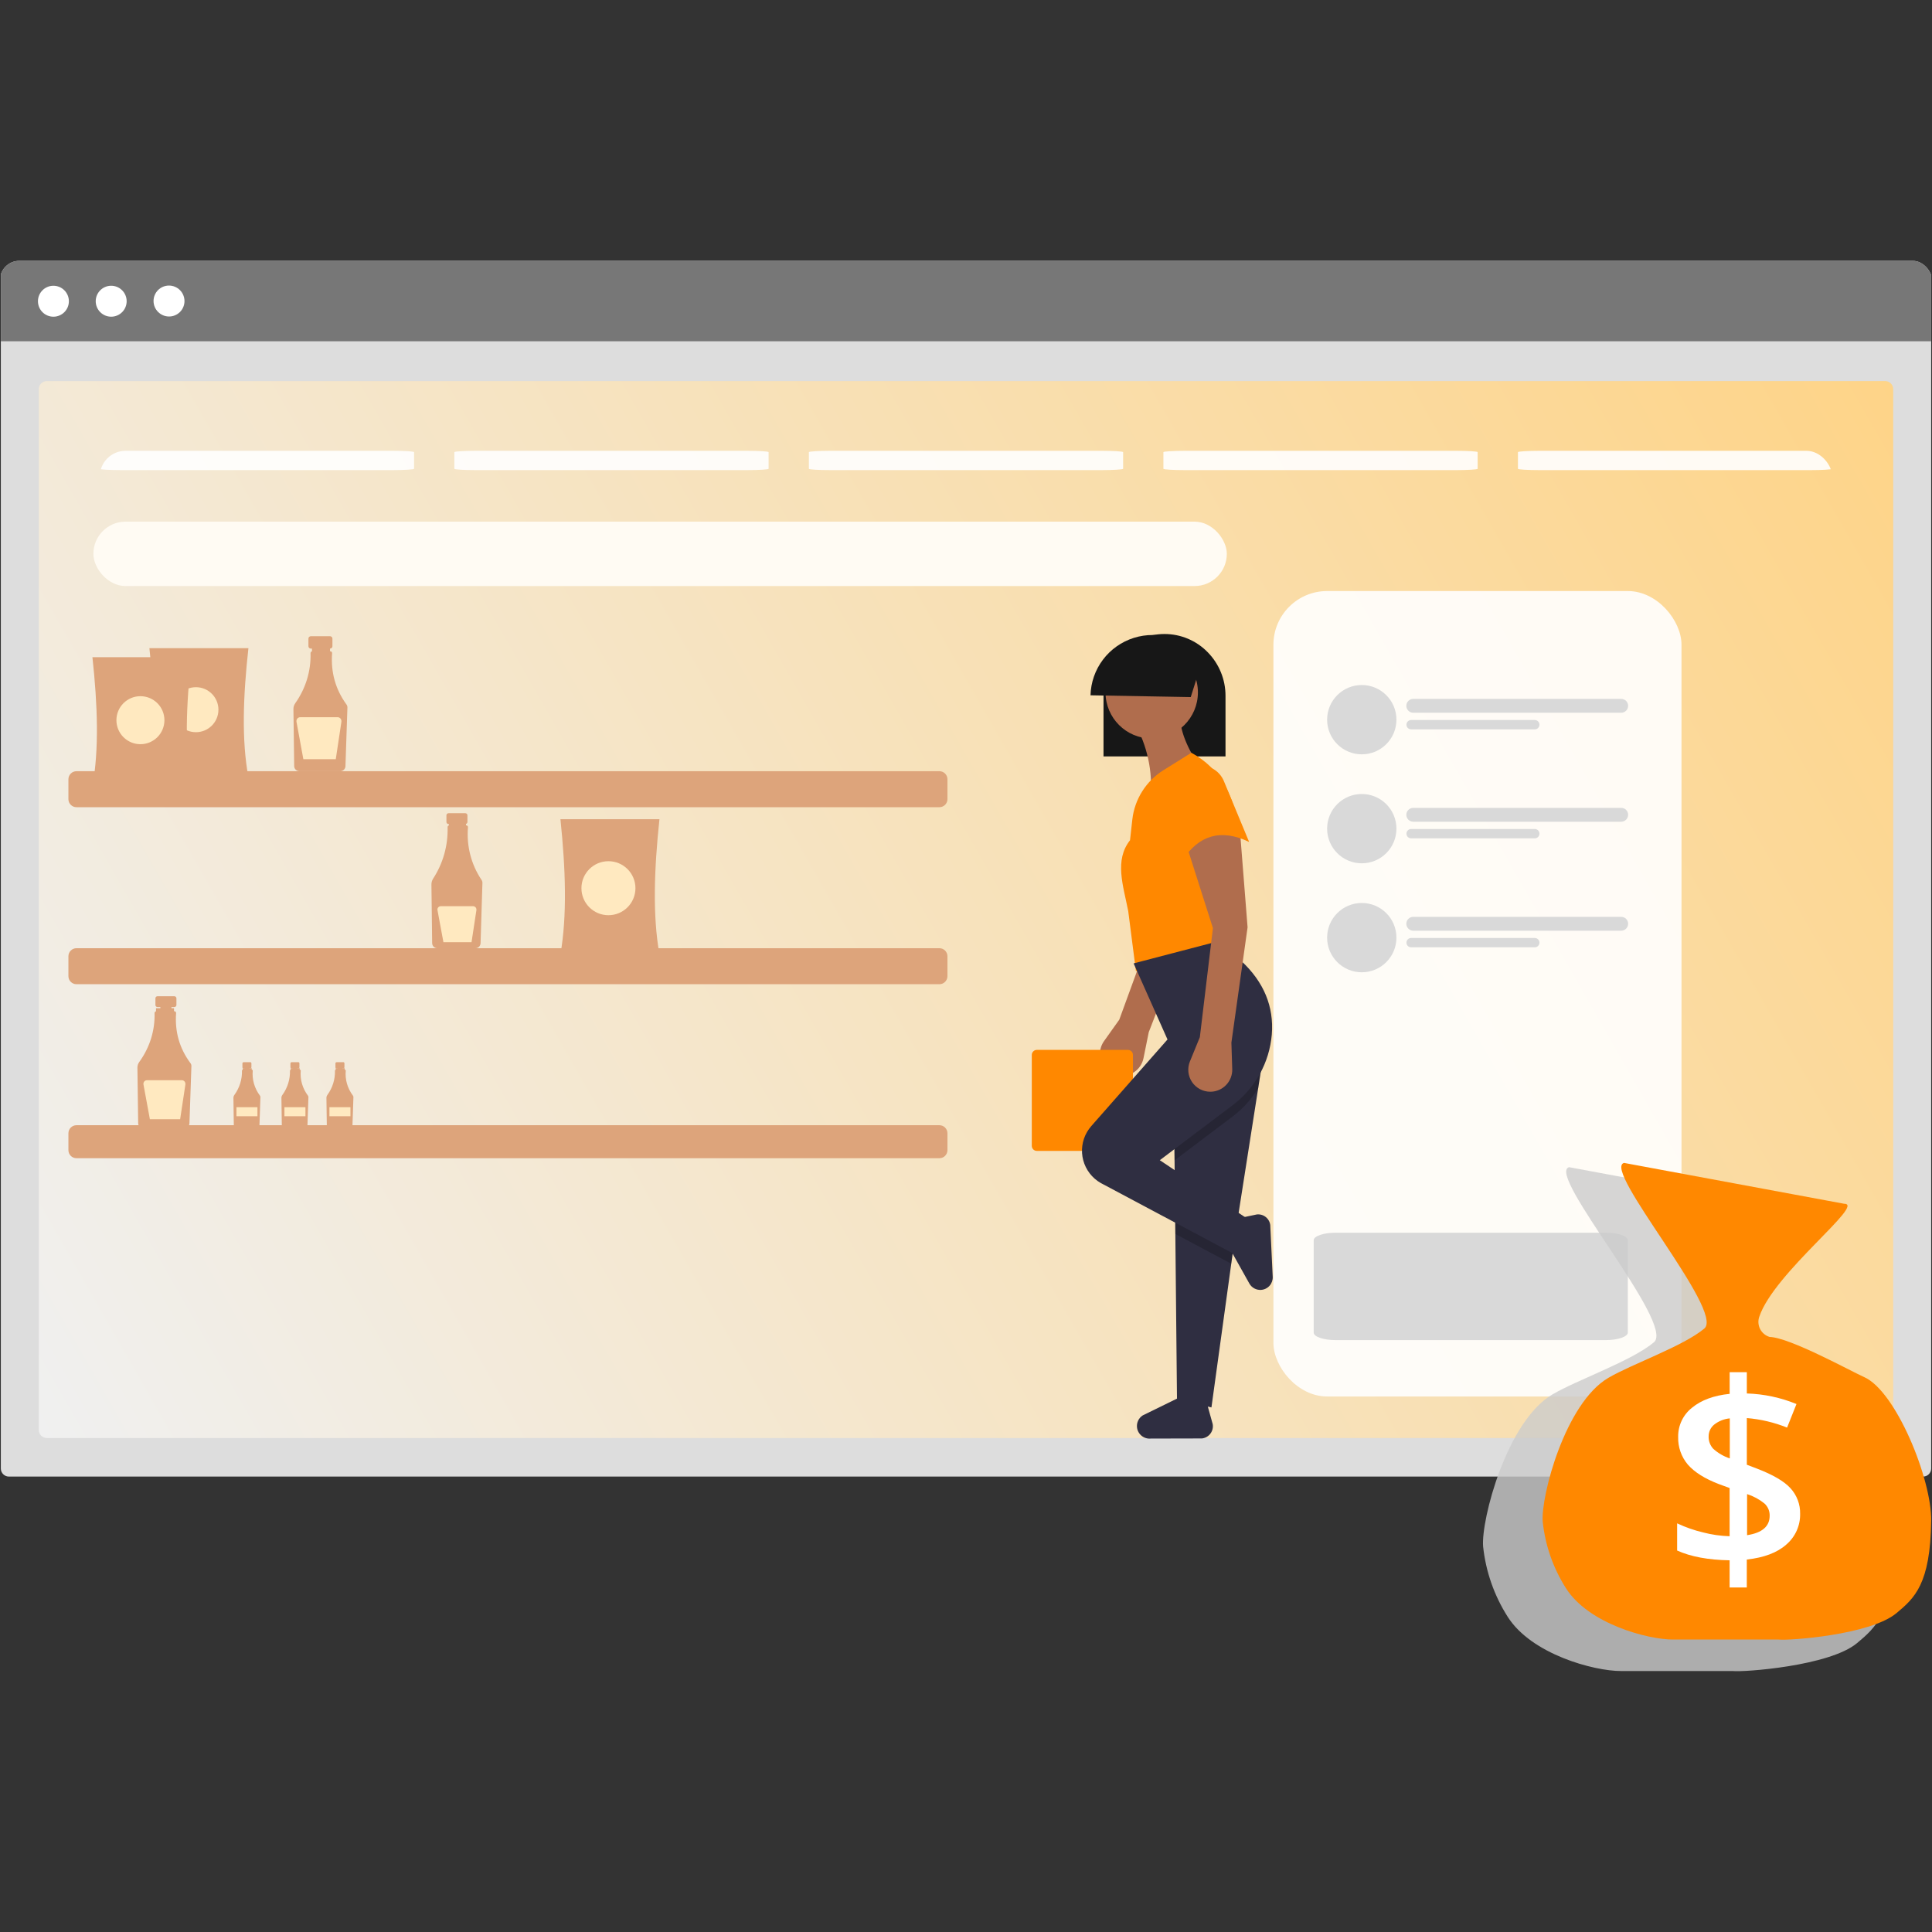 <svg width="300" height="300" viewBox="0 0 300 300" fill="none" xmlns="http://www.w3.org/2000/svg">
<rect x="0" y="0" width="300" height="300" fill="#333333" stroke="none"/>
<g clip-path="url(#clip0_1873_2054)">
<path d="M0.129 41.751C0.129 41.06 0.689 40.5 1.38 40.5H298.622C299.313 40.5 299.873 41.06 299.873 41.751V228.03C299.873 228.721 299.313 229.281 298.622 229.281H1.38C0.689 229.281 0.129 228.721 0.129 228.03V41.751Z" fill="#DDDDDD"/>
<path d="M6.025 60.423C6.025 59.733 6.585 59.173 7.276 59.173H292.725C293.416 59.173 293.976 59.733 293.976 60.423V222.044C293.976 222.735 293.416 223.295 292.725 223.295H7.276C6.585 223.295 6.025 222.735 6.025 222.044V60.423Z" fill="url(#paint0_linear_1873_2054)"/>
<path d="M0.129 41.751C0.129 41.06 0.689 40.5 1.38 40.5H298.622C299.313 40.5 299.873 41.06 299.873 41.751V52.989H0.129V41.751Z" fill="#777777"/>
<path d="M8.294 49.177C9.621 49.177 10.696 48.101 10.696 46.775C10.696 45.448 9.621 44.373 8.294 44.373C6.968 44.373 5.893 45.448 5.893 46.775C5.893 48.101 6.968 49.177 8.294 49.177Z" fill="white"/>
<path d="M17.265 49.176C18.591 49.176 19.667 48.1 19.667 46.774C19.667 45.447 18.591 44.372 17.265 44.372C15.939 44.372 14.863 45.447 14.863 46.774C14.863 48.1 15.939 49.176 17.265 49.176Z" fill="white"/>
<path d="M26.253 49.146C27.579 49.146 28.651 48.071 28.647 46.745C28.643 45.418 27.564 44.343 26.238 44.343C24.911 44.343 23.839 45.418 23.843 46.745C23.848 48.071 24.926 49.146 26.253 49.146Z" fill="white"/>
<g clip-path="url(#clip1_1873_2054)">
<path d="M60.895 70H18.901C17.955 70 17.127 70.024 16.506 70.062C15.884 70.1 15.5 70.153 15.5 70.209V72.791C15.5 72.906 17.008 73 18.901 73H60.895C61.841 73 62.669 72.976 63.29 72.938C63.911 72.9 64.295 72.847 64.295 72.791V70.209C64.295 70.093 62.787 70 60.895 70Z" fill="white" fill-opacity="0.9"/>
<path d="M115.946 70H73.952C73.006 70 72.178 70.024 71.557 70.062C70.936 70.1 70.551 70.153 70.551 70.209V72.791C70.551 72.906 72.059 73 73.952 73H115.946C116.892 73 117.72 72.976 118.341 72.938C118.962 72.9 119.347 72.847 119.347 72.791V70.209C119.347 70.093 117.838 70 115.946 70Z" fill="white" fill-opacity="0.9"/>
<path d="M170.997 70H129.003C128.057 70 127.229 70.024 126.608 70.062C125.987 70.1 125.602 70.153 125.602 70.209V72.791C125.602 72.906 127.111 73 129.003 73H170.997C171.943 73 172.771 72.976 173.392 72.938C174.013 72.9 174.398 72.847 174.398 72.791V70.209C174.398 70.093 172.889 70 170.997 70Z" fill="white" fill-opacity="0.9"/>
<path d="M226.048 70H184.054C183.108 70 182.28 70.024 181.659 70.062C181.038 70.1 180.653 70.153 180.653 70.209V72.791C180.653 72.906 182.162 73 184.054 73H226.048C226.994 73 227.822 72.976 228.443 72.938C229.064 72.9 229.449 72.847 229.449 72.791V70.209C229.449 70.093 227.941 70 226.048 70Z" fill="white" fill-opacity="0.9"/>
<path d="M281.099 70H239.106C238.159 70 237.331 70.024 236.71 70.062C236.089 70.1 235.705 70.153 235.705 70.209V72.791C235.705 72.906 237.213 73 239.106 73H281.099C282.045 73 282.874 72.976 283.495 72.938C284.116 72.9 284.5 72.847 284.5 72.791V70.209C284.5 70.093 282.992 70 281.099 70Z" fill="white" fill-opacity="0.9"/>
</g>
<path d="M10.623 175.973C10.623 175.283 11.183 174.723 11.874 174.723H145.869C146.559 174.723 147.119 175.283 147.119 175.973V178.596C147.119 179.287 146.559 179.847 145.869 179.847H11.874C11.183 179.847 10.623 179.287 10.623 178.596V175.973Z" fill="#DDA47B"/>
<path d="M10.623 148.488C10.623 147.797 11.183 147.237 11.874 147.237H145.869C146.559 147.237 147.119 147.797 147.119 148.488V151.577C147.119 152.268 146.559 152.828 145.869 152.828H11.874C11.183 152.828 10.623 152.268 10.623 151.577V148.488Z" fill="#DDA47B"/>
<path d="M10.623 121.003C10.623 120.312 11.183 119.752 11.874 119.752H145.869C146.559 119.752 147.119 120.312 147.119 121.003V124.092C147.119 124.782 146.559 125.342 145.869 125.342H11.874C11.183 125.342 10.623 124.782 10.623 124.092V121.003Z" fill="#DDA47B"/>
<path d="M23.212 120.683H38.575C37.5 114.971 37.748 108.071 38.575 100.651H23.201C24.018 108.067 24.257 114.967 23.212 120.683Z" fill="#DDA47B"/>
<path d="M30.424 113.695C28.494 113.695 26.93 112.131 26.93 110.201C26.93 108.271 28.494 106.707 30.424 106.707C32.353 106.707 33.918 108.271 33.918 110.201C33.918 112.131 32.353 113.695 30.424 113.695Z" fill="#FFE9C0"/>
<path d="M22.809 167.734H28.235C28.382 167.734 28.523 167.794 28.627 167.9C28.731 168.005 28.79 168.149 28.79 168.299C28.792 168.328 28.792 168.357 28.79 168.386L27.972 173.791H23.273L22.279 168.405C22.266 168.332 22.266 168.257 22.281 168.184C22.296 168.112 22.325 168.043 22.367 167.981C22.408 167.92 22.461 167.867 22.522 167.827C22.583 167.786 22.652 167.759 22.724 167.745C22.757 167.739 22.792 167.735 22.826 167.734H22.809Z" fill="#FFE9C0"/>
<path d="M14.352 122.081H29.725C28.65 116.367 28.898 109.468 29.725 102.049H14.352C15.158 109.468 15.397 116.367 14.352 122.081Z" fill="#DDA47B"/>
<path d="M21.631 164.894C23.251 162.662 24.08 160.005 23.999 157.303C23.998 157.24 24.02 157.18 24.061 157.131C24.102 157.081 24.159 157.047 24.224 157.034V156.554H27.021V157.021H27.06C27.097 157.021 27.134 157.028 27.169 157.042C27.204 157.055 27.235 157.076 27.262 157.1C27.288 157.126 27.31 157.155 27.324 157.188C27.338 157.22 27.346 157.255 27.346 157.291C27.347 157.297 27.347 157.304 27.346 157.311C27.127 160.202 27.871 162.795 29.578 165.09C29.677 165.221 29.728 165.378 29.723 165.539L29.417 174.444C29.409 174.643 29.32 174.831 29.169 174.969C29.018 175.108 28.815 175.186 28.604 175.188H22.267C22.054 175.186 21.85 175.106 21.698 174.964C21.546 174.823 21.459 174.632 21.455 174.431L21.338 165.785C21.337 165.467 21.439 165.156 21.631 164.894Z" fill="#DDA47B"/>
<path d="M21.805 115.558C19.747 115.558 18.078 113.89 18.078 111.831C18.078 109.773 19.747 108.104 21.805 108.104C23.863 108.104 25.532 109.773 25.532 111.831C25.532 113.89 23.863 115.558 21.805 115.558Z" fill="#FFE9C0"/>
<path d="M24.465 154.694H27.053C27.143 154.694 27.23 154.727 27.294 154.787C27.358 154.846 27.394 154.927 27.394 155.011V156.063C27.393 156.146 27.357 156.227 27.294 156.285C27.229 156.344 27.143 156.377 27.053 156.377H26.625V157.951H24.901V156.377H24.474C24.429 156.377 24.384 156.369 24.343 156.353C24.301 156.337 24.264 156.314 24.232 156.284C24.2 156.254 24.175 156.219 24.158 156.181C24.141 156.142 24.133 156.101 24.133 156.059V155.007C24.133 154.923 24.169 154.842 24.233 154.783C24.297 154.724 24.383 154.69 24.474 154.69L24.465 154.694Z" fill="#DDA47B"/>
<path d="M51.154 171.928H54.415V172.859H51.154V171.928Z" fill="#FFE9C0"/>
<path d="M47.045 111.832H52.46C52.532 111.832 52.605 111.847 52.672 111.875C52.739 111.903 52.8 111.945 52.852 111.997C52.903 112.05 52.945 112.112 52.972 112.18C53 112.249 53.015 112.322 53.015 112.396C53.017 112.425 53.017 112.453 53.015 112.481L52.196 117.888H47.497L46.504 112.5C46.49 112.427 46.491 112.352 46.506 112.28C46.521 112.207 46.549 112.138 46.591 112.077C46.632 112.016 46.684 111.963 46.745 111.923C46.807 111.882 46.875 111.854 46.946 111.841C46.981 111.837 47.016 111.837 47.051 111.841L47.045 111.832Z" fill="#FFE9C0"/>
<path d="M45.849 109.194C47.472 106.906 48.302 104.183 48.221 101.413C48.219 101.349 48.24 101.287 48.281 101.236C48.322 101.186 48.379 101.15 48.444 101.137V100.651H51.245V101.128H51.283C51.321 101.128 51.358 101.136 51.393 101.15C51.428 101.164 51.459 101.184 51.486 101.21C51.513 101.236 51.534 101.267 51.549 101.301C51.563 101.334 51.57 101.37 51.57 101.407V101.425C51.349 104.39 52.094 107.048 53.805 109.399C53.904 109.534 53.953 109.696 53.947 109.862L53.642 118.988C53.634 119.191 53.546 119.384 53.395 119.527C53.244 119.669 53.041 119.75 52.83 119.752H46.495C46.282 119.749 46.077 119.667 45.925 119.522C45.773 119.378 45.686 119.181 45.682 118.976L45.563 110.113C45.559 109.786 45.659 109.465 45.849 109.194Z" fill="#DDA47B"/>
<path d="M48.284 98.788H51.228C51.331 98.788 51.431 98.826 51.504 98.895C51.578 98.963 51.619 99.055 51.619 99.152V100.353C51.619 100.401 51.609 100.448 51.59 100.492C51.57 100.536 51.541 100.576 51.504 100.61C51.468 100.644 51.425 100.67 51.377 100.688C51.33 100.706 51.278 100.715 51.228 100.715H50.742V102.515H48.771V100.715H48.284C48.233 100.715 48.182 100.706 48.135 100.688C48.087 100.67 48.044 100.644 48.007 100.61C47.971 100.576 47.942 100.536 47.922 100.492C47.902 100.448 47.893 100.401 47.893 100.353V99.152C47.893 99.055 47.933 98.963 48.007 98.895C48.08 98.826 48.18 98.788 48.284 98.788Z" fill="#DDA47B"/>
<path d="M46.619 111.366H52.421C52.499 111.366 52.576 111.382 52.648 111.412C52.72 111.443 52.786 111.488 52.841 111.544C52.896 111.601 52.941 111.668 52.97 111.741C53 111.815 53.016 111.894 53.016 111.974C53.018 112.004 53.018 112.035 53.016 112.065L52.139 117.888H47.104L46.04 112.086C46.025 112.007 46.026 111.927 46.042 111.849C46.058 111.77 46.089 111.696 46.133 111.63C46.176 111.564 46.233 111.508 46.299 111.464C46.364 111.42 46.437 111.39 46.514 111.375C46.551 111.372 46.588 111.372 46.626 111.375L46.619 111.366Z" fill="#FFE9C0"/>
<path d="M22.82 167.734H28.235C28.308 167.734 28.38 167.749 28.447 167.777C28.514 167.806 28.576 167.847 28.627 167.9C28.679 167.952 28.72 168.014 28.748 168.083C28.776 168.151 28.79 168.225 28.79 168.299C28.792 168.327 28.792 168.355 28.79 168.383L27.972 173.791H23.273L22.279 168.403C22.265 168.33 22.267 168.255 22.281 168.182C22.296 168.11 22.325 168.041 22.366 167.98C22.407 167.918 22.46 167.866 22.521 167.825C22.582 167.785 22.65 167.757 22.722 167.743C22.756 167.74 22.791 167.74 22.826 167.743L22.82 167.734Z" fill="#FFE9C0"/>
<path d="M50.828 170.036C51.638 168.921 52.053 167.593 52.013 166.242C52.013 166.211 52.024 166.181 52.045 166.157C52.065 166.132 52.093 166.115 52.125 166.108V165.871H53.525V166.103H53.545C53.584 166.104 53.62 166.119 53.647 166.144C53.674 166.169 53.689 166.204 53.689 166.24C53.559 167.622 53.956 169.002 54.809 170.133C54.858 170.199 54.883 170.278 54.88 170.359L54.728 174.817C54.724 174.917 54.679 175.011 54.603 175.08C54.528 175.149 54.426 175.188 54.32 175.188H51.153C51.047 175.188 50.944 175.149 50.868 175.078C50.792 175.008 50.749 174.911 50.748 174.811L50.688 170.483C50.686 170.324 50.734 170.169 50.828 170.036Z" fill="#DDA47B"/>
<path d="M52.247 164.939H53.34C53.378 164.939 53.415 164.959 53.442 164.992C53.469 165.026 53.483 165.072 53.483 165.119V165.716C53.483 165.764 53.469 165.809 53.442 165.843C53.415 165.877 53.378 165.895 53.34 165.895H53.155V166.803H52.416V165.907H52.232C52.213 165.907 52.194 165.903 52.176 165.894C52.159 165.885 52.142 165.872 52.129 165.856C52.115 165.838 52.105 165.819 52.097 165.797C52.09 165.775 52.086 165.752 52.086 165.728V165.13C52.086 165.107 52.09 165.083 52.097 165.061C52.105 165.039 52.115 165.019 52.129 165.003C52.142 164.986 52.159 164.973 52.176 164.964C52.194 164.955 52.213 164.951 52.232 164.951L52.247 164.939Z" fill="#DDA47B"/>
<path d="M51.154 171.928H54.415V173.325H51.154V171.928Z" fill="#FFE9C0"/>
<path d="M43.84 170.036C44.65 168.921 45.065 167.593 45.025 166.242C45.025 166.211 45.036 166.181 45.057 166.157C45.077 166.132 45.105 166.115 45.137 166.108V165.871H46.537V166.103H46.557C46.596 166.104 46.632 166.119 46.658 166.144C46.685 166.169 46.7 166.204 46.7 166.24C46.571 167.622 46.968 169.002 47.82 170.133C47.869 170.199 47.894 170.278 47.892 170.359L47.739 174.817C47.735 174.917 47.691 175.011 47.615 175.08C47.539 175.149 47.438 175.188 47.332 175.188H44.165C44.058 175.188 43.956 175.149 43.88 175.078C43.804 175.008 43.761 174.911 43.76 174.811L43.699 170.483C43.697 170.324 43.746 170.169 43.84 170.036Z" fill="#DDA47B"/>
<path d="M45.258 164.939H46.352C46.39 164.939 46.426 164.959 46.453 164.992C46.48 165.026 46.495 165.072 46.495 165.119V165.716C46.495 165.764 46.48 165.809 46.453 165.843C46.426 165.877 46.39 165.895 46.352 165.895H46.167V166.803H45.428V165.907H45.243C45.224 165.907 45.205 165.903 45.188 165.894C45.17 165.885 45.154 165.872 45.141 165.856C45.127 165.838 45.116 165.819 45.109 165.797C45.101 165.775 45.098 165.752 45.098 165.728V165.13C45.098 165.107 45.101 165.083 45.109 165.061C45.116 165.039 45.127 165.019 45.141 165.003C45.154 164.986 45.17 164.973 45.188 164.964C45.205 164.955 45.224 164.951 45.243 164.951L45.258 164.939Z" fill="#DDA47B"/>
<path d="M44.166 171.928H47.427V173.325H44.166V171.928Z" fill="#FFE9C0"/>
<path d="M36.387 170.036C37.197 168.921 37.612 167.593 37.572 166.242C37.572 166.211 37.583 166.181 37.603 166.157C37.623 166.132 37.652 166.115 37.684 166.108V165.871H39.084V166.103H39.104C39.142 166.104 39.178 166.119 39.205 166.144C39.232 166.169 39.247 166.204 39.247 166.24C39.118 167.622 39.515 169.002 40.367 170.133C40.416 170.199 40.441 170.278 40.439 170.359L40.286 174.817C40.282 174.917 40.238 175.011 40.162 175.08C40.086 175.149 39.984 175.188 39.879 175.188H36.712C36.605 175.188 36.503 175.149 36.427 175.078C36.351 175.008 36.308 174.911 36.307 174.811L36.246 170.483C36.244 170.324 36.293 170.169 36.387 170.036Z" fill="#DDA47B"/>
<path d="M37.803 164.939H38.896C38.935 164.939 38.971 164.959 38.998 164.992C39.025 165.026 39.04 165.072 39.04 165.119V165.716C39.04 165.764 39.025 165.809 38.998 165.843C38.971 165.877 38.935 165.895 38.896 165.895H38.712V166.803H37.973V165.907H37.788C37.769 165.907 37.75 165.903 37.733 165.894C37.715 165.885 37.699 165.872 37.685 165.856C37.672 165.838 37.661 165.819 37.654 165.797C37.646 165.775 37.643 165.752 37.643 165.728V165.13C37.643 165.107 37.646 165.083 37.654 165.061C37.661 165.039 37.672 165.019 37.685 165.003C37.699 164.986 37.715 164.973 37.733 164.964C37.75 164.955 37.769 164.951 37.788 164.951L37.803 164.939Z" fill="#DDA47B"/>
<path d="M36.713 171.928H39.974V173.325H36.713V171.928Z" fill="#FFE9C0"/>
<path d="M94.244 141.181C92.315 141.181 90.75 139.408 90.75 137.222C90.75 135.035 92.315 133.262 94.244 133.262C96.174 133.262 97.738 135.035 97.738 137.222C97.738 139.408 96.174 141.181 94.244 141.181Z" fill="#FFE9C0"/>
<path d="M87.025 148.169H102.399C101.324 142.19 101.572 134.97 102.399 127.205H87.025C87.832 134.97 88.073 142.19 87.025 148.169Z" fill="#DDA47B"/>
<path d="M68.035 139.783H73.85C74.008 139.783 74.159 139.838 74.271 139.936C74.382 140.033 74.445 140.166 74.445 140.304C74.447 140.331 74.447 140.358 74.445 140.384L73.568 145.373H68.534L67.469 140.402C67.455 140.335 67.456 140.265 67.472 140.198C67.487 140.131 67.518 140.068 67.562 140.011C67.606 139.955 67.663 139.907 67.728 139.869C67.793 139.832 67.867 139.806 67.944 139.793C67.98 139.787 68.016 139.784 68.053 139.783H68.035Z" fill="#FFE9C0"/>
<path d="M67.263 136.422C68.795 134.078 69.579 131.288 69.503 128.451C69.5 128.387 69.519 128.324 69.555 128.273C69.592 128.221 69.644 128.184 69.704 128.168V127.671H72.359V128.162H72.395C72.43 128.161 72.466 128.169 72.499 128.183C72.532 128.197 72.562 128.218 72.587 128.244C72.612 128.27 72.632 128.302 72.646 128.336C72.659 128.371 72.666 128.408 72.666 128.445V128.466C72.422 131.364 73.17 134.259 74.777 136.634C74.87 136.772 74.917 136.937 74.911 137.106L74.622 146.457C74.615 146.665 74.531 146.863 74.388 147.008C74.245 147.154 74.053 147.236 73.854 147.237H67.873C67.671 147.235 67.478 147.151 67.334 147.003C67.191 146.854 67.108 146.653 67.105 146.442L66.992 137.364C66.988 137.028 67.083 136.699 67.263 136.422Z" fill="#DDA47B"/>
<path d="M69.663 126.273H72.24C72.331 126.273 72.418 126.307 72.482 126.366C72.546 126.425 72.583 126.506 72.583 126.59V127.642C72.583 127.684 72.574 127.725 72.557 127.764C72.54 127.803 72.515 127.838 72.483 127.867C72.451 127.897 72.413 127.92 72.372 127.936C72.33 127.952 72.285 127.961 72.24 127.961H71.813V129.534H70.091V127.961H69.663C69.618 127.961 69.574 127.952 69.532 127.936C69.491 127.92 69.453 127.897 69.421 127.867C69.39 127.837 69.365 127.802 69.348 127.764C69.331 127.725 69.322 127.684 69.322 127.642V126.59C69.322 126.506 69.358 126.426 69.422 126.366C69.486 126.307 69.573 126.273 69.663 126.273Z" fill="#DDA47B"/>
<circle cx="94.478" cy="137.92" r="4.193" fill="#FFE9C0"/>
<path d="M68.435 140.715H73.463C73.531 140.715 73.598 140.728 73.66 140.755C73.723 140.781 73.779 140.819 73.827 140.867C73.875 140.916 73.914 140.973 73.939 141.036C73.965 141.1 73.979 141.167 73.979 141.236C73.98 141.262 73.98 141.288 73.979 141.314L73.219 146.305H68.855L67.933 141.332C67.92 141.264 67.921 141.195 67.934 141.128C67.948 141.061 67.975 140.998 68.014 140.941C68.051 140.885 68.1 140.836 68.157 140.799C68.214 140.761 68.278 140.735 68.344 140.723C68.376 140.72 68.408 140.72 68.441 140.723L68.435 140.715Z" fill="#FFE9C0"/>
<rect x="197.736" y="91.777" width="63.367" height="125.067" rx="8.338" fill="white" fill-opacity="0.9"/>
<path d="M178.379 160.273L177.561 164.316C177.472 164.755 177.298 165.173 177.048 165.544C176.797 165.916 176.476 166.235 176.102 166.483C175.729 166.731 175.31 166.903 174.869 166.988C174.429 167.074 173.976 167.073 173.536 166.984L173.434 166.962C172.997 166.859 172.585 166.672 172.221 166.411C171.857 166.149 171.547 165.819 171.311 165.438C171.075 165.057 170.916 164.634 170.844 164.192C170.771 163.749 170.787 163.297 170.889 162.861C170.99 162.432 171.174 162.025 171.431 161.665L173.798 158.342L179.656 142.303L178.586 128.565C181.946 127.304 185.369 125.892 187.226 128.383L184.92 143.414L178.379 160.273Z" fill="#B06D4D"/>
<path d="M175.139 163.025C175.347 163.025 175.547 163.109 175.695 163.255C175.842 163.402 175.925 163.602 175.925 163.81V177.927C175.925 178.135 175.842 178.334 175.695 178.482C175.547 178.629 175.347 178.711 175.139 178.711H161.001C160.792 178.711 160.593 178.628 160.446 178.481C160.299 178.334 160.216 178.135 160.215 177.927V163.81C160.216 163.602 160.299 163.403 160.446 163.256C160.593 163.109 160.792 163.026 161.001 163.025H175.139Z" fill="#FF8800"/>
<path d="M171.352 108.054C171.352 107.971 171.352 107.889 171.352 107.805C171.484 102.556 175.643 98.448 180.832 98.448C182.079 98.448 183.314 98.698 184.463 99.182C185.612 99.667 186.653 100.376 187.523 101.268C189.307 103.08 190.303 105.521 190.297 108.061V117.46H171.352V108.054Z" fill="#171717"/>
<path d="M176.561 221.707C176.508 221.336 176.562 220.958 176.718 220.618C176.873 220.276 177.124 219.987 177.439 219.784L183.072 217.024L187.314 217.56L188.311 221.149C188.353 221.397 188.344 221.65 188.287 221.895C188.23 222.139 188.126 222.37 187.979 222.574C187.833 222.778 187.647 222.952 187.434 223.084C187.22 223.217 186.983 223.306 186.735 223.346L186.637 223.361L178.711 223.379C178.206 223.432 177.699 223.288 177.298 222.976C176.897 222.664 176.633 222.21 176.561 221.707Z" fill="#2F2E41"/>
<path d="M196.086 164.398L195.432 168.566L195.375 168.95L192.862 184.967L192.086 189.916L191.849 191.436L191.188 196.229L188.112 218.544L182.763 217.333L182.506 191.605L182.461 187.191L182.421 183.458L182.384 180.172L182.234 166.964L196.086 164.398Z" fill="#2F2E41"/>
<path d="M178.839 114.68C174.877 114.68 171.666 111.474 171.666 107.518C171.666 103.563 174.877 100.356 178.839 100.356C182.8 100.356 186.011 103.563 186.011 107.518C186.011 111.474 182.8 114.68 178.839 114.68Z" fill="#B06D4D"/>
<path d="M186.791 119.753L178.663 123.814C179.02 119.787 178.144 115.747 176.15 112.228L183.203 111.154C183.298 113.987 184.73 116.861 186.791 119.753Z" fill="#B06D4D"/>
<path d="M190.734 147.689L176.386 150.79L175.191 141.482C174.413 137.496 173.011 133.605 175.468 130.473L175.827 127.257C176.002 125.7 176.527 124.203 177.363 122.876C178.199 121.55 179.324 120.429 180.655 119.597L184.996 116.89C193.99 121.75 193.628 133.751 190.734 147.689Z" fill="#FF8800"/>
<path opacity="0.2" d="M192.087 189.917L191.85 191.437L191.189 196.229L182.507 191.606L182.462 187.191L182.422 183.457L192.087 189.917Z" fill="black"/>
<path opacity="0.2" d="M196.087 164.398L195.433 168.568L195.376 168.95C194.341 170.667 192.986 172.172 191.384 173.381L182.387 180.174L182.24 166.972L196.087 164.398Z" fill="black"/>
<path d="M194.199 189.586L192.528 195.199L170.903 183.685C170.244 183.305 169.667 182.799 169.205 182.196C168.742 181.594 168.403 180.907 168.206 180.173C168.01 179.439 167.96 178.674 168.06 177.922C168.159 177.169 168.406 176.443 168.787 175.786C168.979 175.457 169.201 175.148 169.451 174.861L181.289 161.41L176.029 149.595L191.093 145.656L192.765 149.236C196.258 152.496 197.831 156.299 197.485 160.645C197.301 162.803 196.662 164.899 195.609 166.793C194.557 168.687 193.115 170.337 191.378 171.636L180.094 180.155L194.199 189.586Z" fill="#2F2E41"/>
<path d="M195.842 200.292C195.471 200.32 195.099 200.241 194.771 200.065C194.444 199.888 194.174 199.622 193.993 199.296L190.75 193.497L191.551 189.337L195.173 188.575C195.674 188.525 196.174 188.675 196.564 188.993C196.954 189.312 197.201 189.771 197.252 190.271V190.368L197.626 198.255C197.653 198.759 197.482 199.255 197.149 199.636C196.816 200.017 196.347 200.252 195.842 200.292Z" fill="#2F2E41"/>
<path d="M191.211 161.893L191.341 166.016C191.368 166.918 191.035 167.794 190.416 168.452C189.796 169.109 188.941 169.494 188.038 169.523H187.93C187.37 169.523 186.818 169.385 186.324 169.122C185.83 168.859 185.408 168.478 185.095 168.014C184.783 167.549 184.59 167.016 184.533 166.459C184.476 165.902 184.558 165.34 184.769 164.823L186.311 161.053L188.342 144.115L184.158 130.984C187.152 128.991 190.146 126.834 192.528 128.834L193.723 143.995L191.211 161.893Z" fill="#B06D4D"/>
<path d="M193.963 130.737C189.557 128.634 186.182 129.708 183.682 133.476L182.06 124.446C181.873 123.406 182.034 122.333 182.518 121.393C183.003 120.453 183.783 119.698 184.74 119.245C185.205 119.025 185.709 118.898 186.223 118.872C186.737 118.846 187.251 118.922 187.736 119.094C188.221 119.267 188.667 119.533 189.049 119.878C189.431 120.223 189.741 120.639 189.961 121.103C189.989 121.163 190.016 121.223 190.041 121.283L193.963 130.737Z" fill="#FF8800"/>
<path d="M186.701 102.514L184.899 108.243L169.334 107.966C169.385 105.965 170.062 104.029 171.269 102.43C172.476 100.83 174.154 99.648 176.067 99.047C177.98 98.446 180.033 98.457 181.94 99.079C183.847 99.701 185.511 100.901 186.701 102.514Z" fill="#171717"/>
<path d="M218.374 109.598C218.374 109.004 218.856 108.522 219.451 108.522H251.739C252.333 108.522 252.815 109.004 252.815 109.598C252.815 110.192 252.333 110.674 251.739 110.674H219.451C218.856 110.674 218.374 110.192 218.374 109.598Z" fill="#D9D9D9"/>
<path d="M218.394 112.529C218.394 112.129 218.718 111.804 219.118 111.804H238.322C238.722 111.804 239.046 112.129 239.046 112.529C239.046 112.929 238.722 113.253 238.322 113.253H219.118C218.718 113.253 218.394 112.929 218.394 112.529Z" fill="#D9D9D9"/>
<path d="M216.837 111.75C216.837 114.722 214.428 117.132 211.456 117.132C208.484 117.132 206.074 114.722 206.074 111.75C206.074 108.778 208.484 106.369 211.456 106.369C214.428 106.369 216.837 108.778 216.837 111.75Z" fill="#D9D9D9"/>
<path d="M218.374 126.52C218.374 125.926 218.856 125.444 219.451 125.444H251.739C252.333 125.444 252.815 125.926 252.815 126.52C252.815 127.115 252.333 127.596 251.739 127.596H219.451C218.856 127.596 218.374 127.115 218.374 126.52Z" fill="#D9D9D9"/>
<path d="M218.394 129.451C218.394 129.051 218.718 128.726 219.118 128.726H238.322C238.722 128.726 239.046 129.051 239.046 129.451C239.046 129.851 238.722 130.176 238.322 130.176H219.118C218.718 130.176 218.394 129.851 218.394 129.451Z" fill="#D9D9D9"/>
<path d="M216.837 128.673C216.837 131.645 214.428 134.054 211.456 134.054C208.484 134.054 206.074 131.645 206.074 128.673C206.074 125.701 208.484 123.291 211.456 123.291C214.428 123.291 216.837 125.701 216.837 128.673Z" fill="#D9D9D9"/>
<path d="M218.374 143.442C218.374 142.848 218.856 142.366 219.451 142.366H251.739C252.333 142.366 252.815 142.848 252.815 143.442C252.815 144.037 252.333 144.519 251.739 144.519H219.451C218.856 144.519 218.374 144.037 218.374 143.442Z" fill="#D9D9D9"/>
<path d="M218.394 146.373C218.394 145.973 218.718 145.649 219.118 145.649H238.322C238.722 145.649 239.046 145.973 239.046 146.373C239.046 146.774 238.722 147.098 238.322 147.098H219.118C218.718 147.098 218.394 146.774 218.394 146.373Z" fill="#D9D9D9"/>
<path d="M216.837 145.595C216.837 148.567 214.428 150.976 211.456 150.976C208.484 150.976 206.074 148.567 206.074 145.595C206.074 142.623 208.484 140.214 211.456 140.214C214.428 140.214 216.837 142.623 216.837 145.595Z" fill="#D9D9D9"/>
<path d="M249.367 191.414H207.39C206.444 191.414 205.616 191.545 204.995 191.758C204.375 191.97 203.99 192.263 203.99 192.576V206.927C203.99 207.564 205.498 208.09 207.39 208.09H249.367C250.313 208.09 251.14 207.958 251.761 207.746C252.382 207.534 252.766 207.241 252.766 206.927V192.576C252.766 191.929 251.259 191.414 249.367 191.414Z" fill="#D9D9D9"/>
<path d="M283.035 216.386C280.945 215.458 270.865 209.898 267.544 209.807C267.212 209.708 266.903 209.543 266.635 209.322C266.368 209.102 266.147 208.828 265.989 208.521C265.828 208.213 265.733 207.876 265.707 207.53C265.681 207.184 265.725 206.836 265.837 206.509C268.257 199.264 283.325 187.949 279.795 187.949L243.644 181.239C239.971 182.268 260.198 205.581 256.827 208.424C253.342 211.343 245 214.218 241.069 216.521C233.963 220.685 229.97 236.002 230.296 240.126C230.706 244.016 232.013 247.758 234.117 251.059C237.824 256.899 247.534 259.476 251.674 259.476H269.054C270.688 259.675 284.077 258.725 288.366 255.137C291.32 252.669 293.929 250.395 294.06 239.977C294.157 233.131 288.252 218.659 283.035 216.386Z" fill="#CCCCCC" fill-opacity="0.8"/>
<path d="M289.443 213.824C287.465 212.947 277.93 207.687 274.788 207.6C274.474 207.507 274.182 207.351 273.928 207.142C273.676 206.933 273.467 206.675 273.317 206.384C273.165 206.093 273.075 205.774 273.05 205.446C273.026 205.12 273.067 204.79 273.173 204.481C275.463 197.627 289.717 186.923 286.377 186.923L252.178 180.575C248.704 181.549 267.838 203.603 264.649 206.293C261.353 209.053 253.461 211.774 249.742 213.953C243.02 217.891 239.243 232.381 239.551 236.283C239.939 239.963 241.176 243.503 243.166 246.626C246.672 252.15 255.858 254.588 259.775 254.588H276.216C277.762 254.777 290.428 253.877 294.486 250.484C297.281 248.149 299.749 245.998 299.873 236.142C299.964 229.666 294.378 215.975 289.443 213.824Z" fill="#FF8800"/>
<path d="M279.523 235.064C279.541 235.971 279.357 236.87 278.984 237.697C278.611 238.524 278.059 239.258 277.367 239.846C275.956 241.1 273.908 241.869 271.242 242.164V246.505H268.574V242.283C265.26 242.229 262.542 241.723 260.424 240.765V236.544C261.713 237.152 263.061 237.624 264.449 237.952C265.797 238.306 267.182 238.504 268.574 238.545V231.061L266.894 230.444C264.701 229.603 263.123 228.597 262.094 227.431C261.078 226.23 260.541 224.698 260.585 223.127C260.569 222.256 260.755 221.392 261.129 220.605C261.502 219.817 262.055 219.127 262.74 218.587C264.176 217.405 266.123 216.687 268.581 216.436V213.073H271.247V216.377C273.895 216.456 276.507 217.012 278.956 218.017L277.497 221.676C275.499 220.872 273.393 220.373 271.247 220.196V227.442L272.766 228.022C275.306 228.994 277.062 230.021 278.036 231.104C279.021 232.185 279.554 233.602 279.523 235.064ZM265.315 223.062C265.295 223.765 265.551 224.446 266.027 224.961C266.773 225.634 267.649 226.145 268.602 226.462V220.244C267.711 220.328 266.863 220.668 266.162 221.224C265.891 221.447 265.676 221.728 265.529 222.047C265.383 222.366 265.311 222.712 265.315 223.062ZM274.792 235.365C274.803 235.007 274.736 234.651 274.596 234.322C274.455 233.992 274.244 233.696 273.978 233.455C273.178 232.81 272.265 232.318 271.286 232.003V238.382C273.622 238.025 274.792 237.019 274.792 235.365Z" fill="white"/>
<rect x="14.5" y="81" width="176" height="10" rx="5" fill="#FFFBF3"/>
</g>
<defs>
<linearGradient id="paint0_linear_1873_2054" x1="293.501" y1="59" x2="6.501" y2="223" gradientUnits="userSpaceOnUse">
<stop stop-color="#FED488"/>
<stop offset="1" stop-color="#F0F0F0"/>
</linearGradient>
<clipPath id="clip0_1873_2054">
<rect y="40.5" width="300" height="219" rx="3" fill="white"/>
</clipPath>
<clipPath id="clip1_1873_2054">
<rect x="15.5" y="70" width="269" height="8" rx="4" fill="white"/>
</clipPath>
</defs>
</svg>
